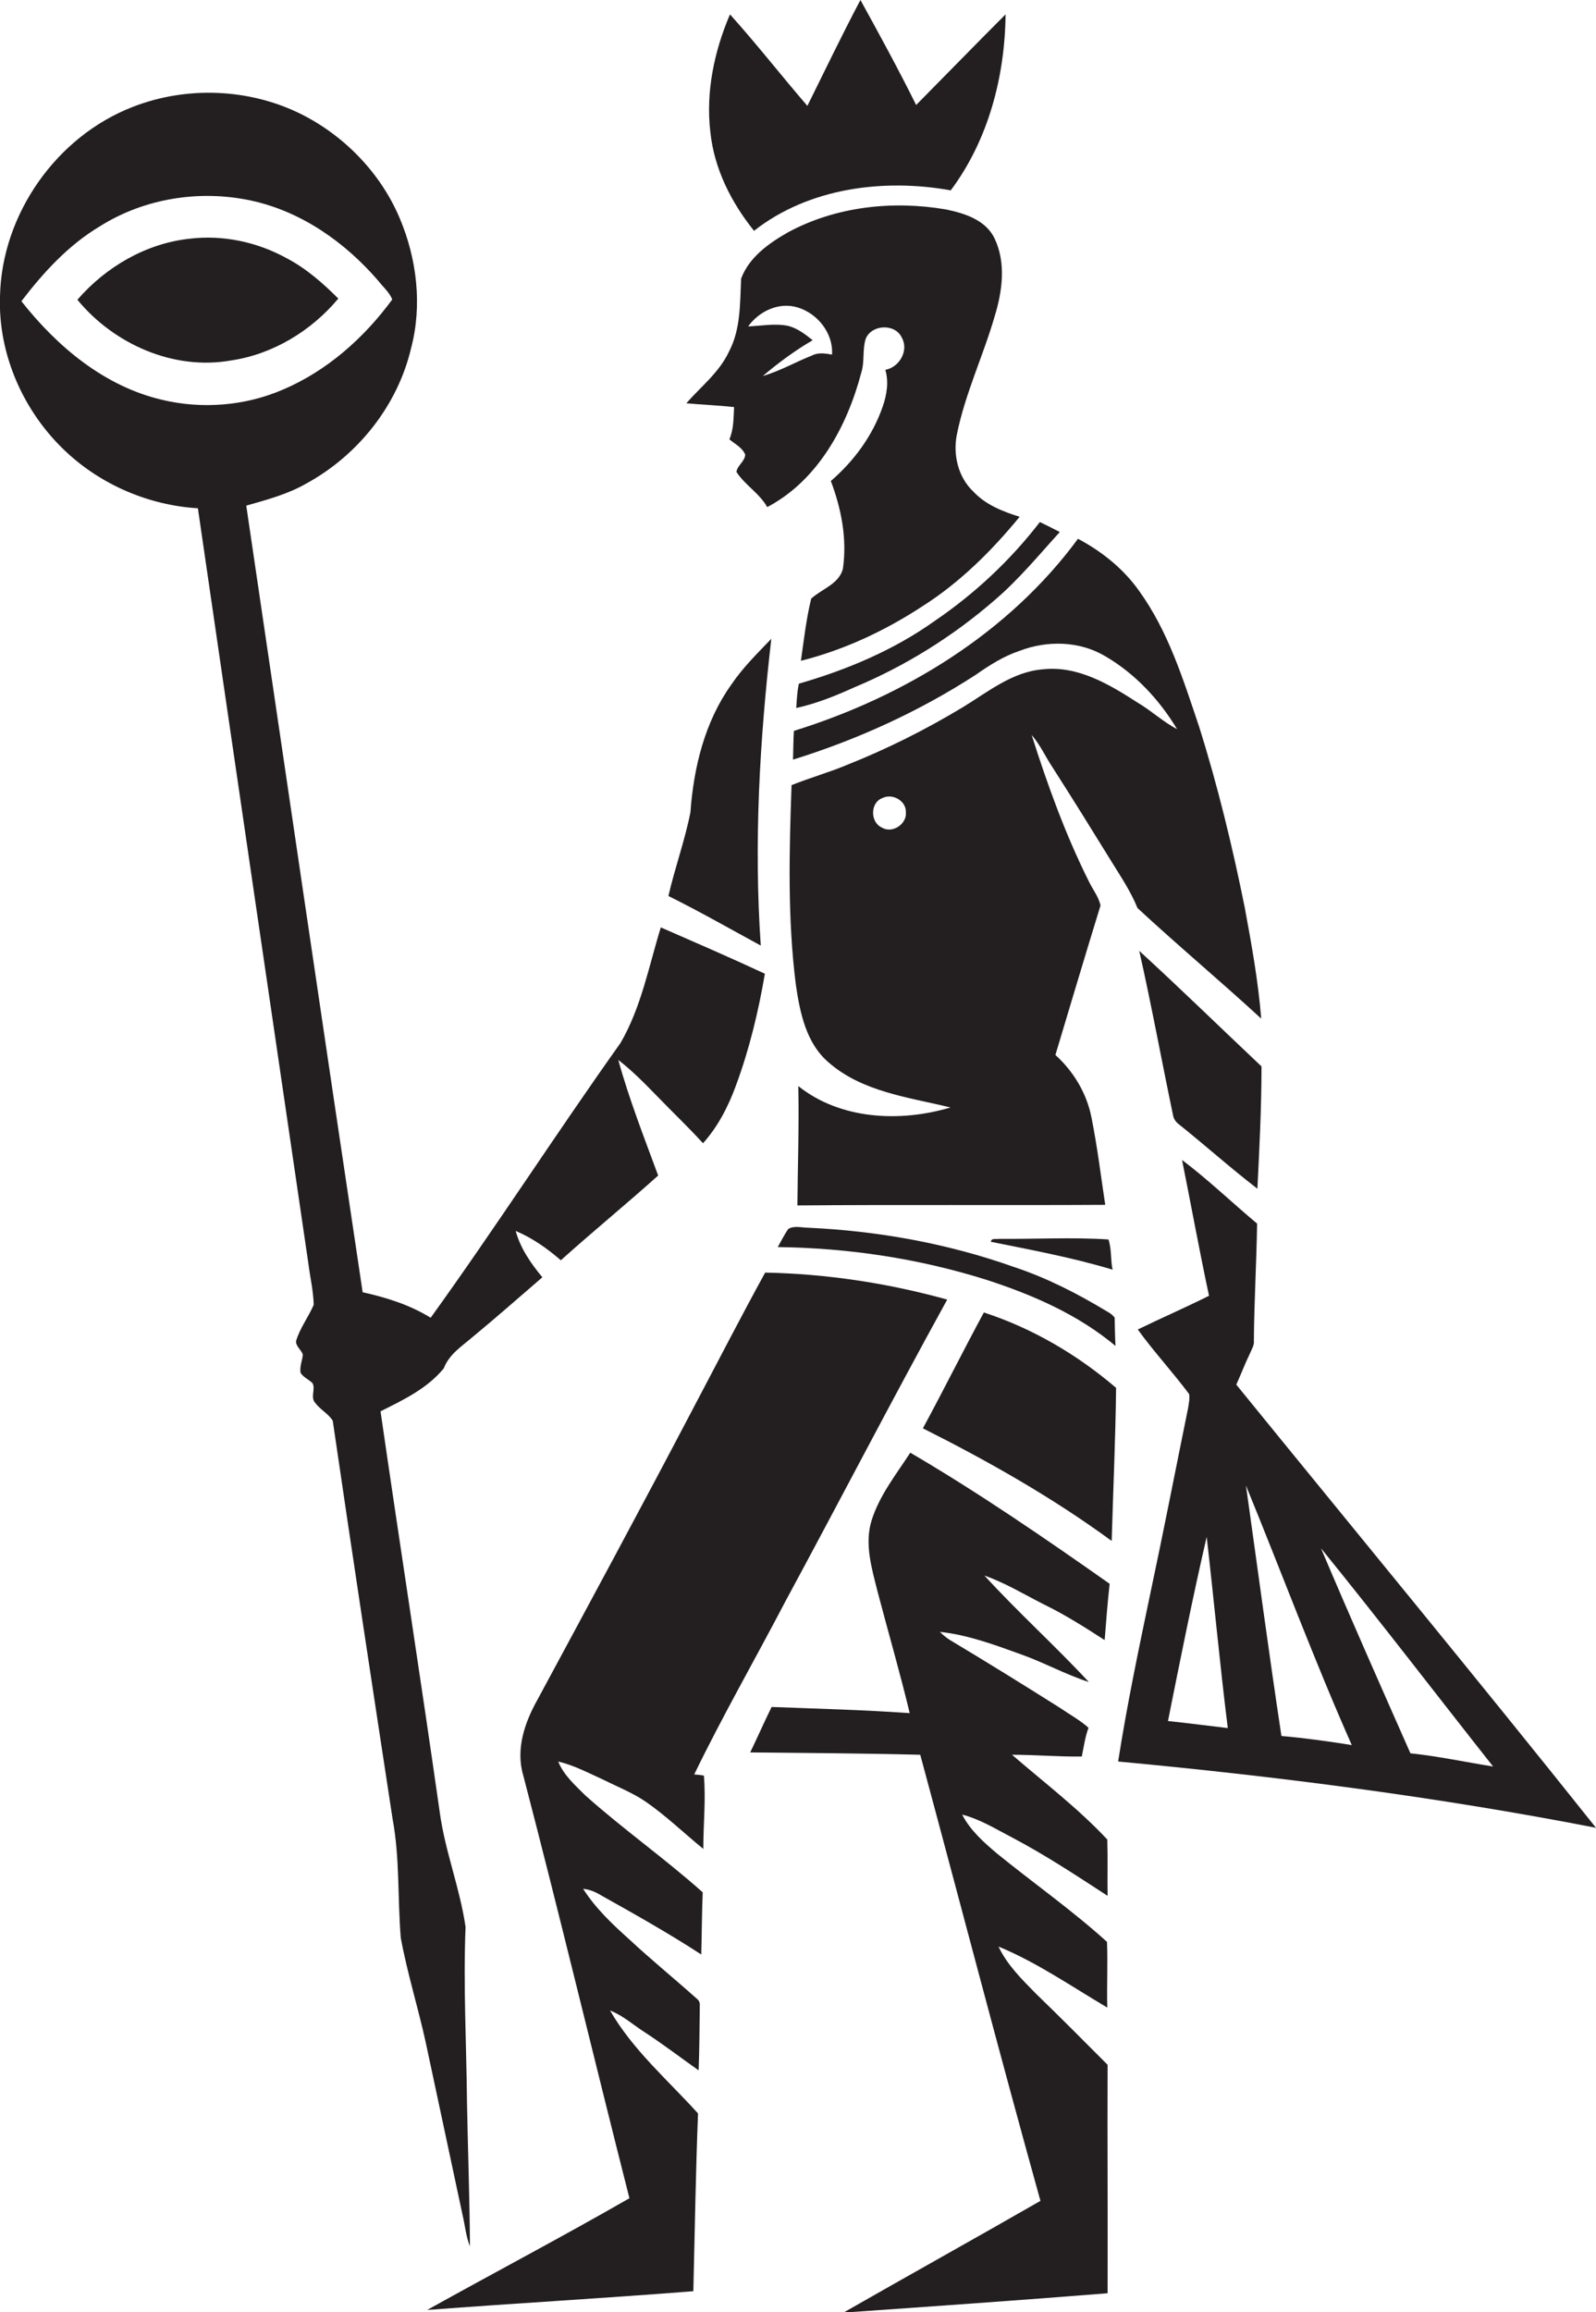 <?xml version="1.0" encoding="utf-8"?>
<!-- Generator: Adobe Illustrator 19.2.0, SVG Export Plug-In . SVG Version: 6.00 Build 0)  -->
<svg version="1.1" id="Layer_1" xmlns="http://www.w3.org/2000/svg" xmlns:xlink="http://www.w3.org/1999/xlink" x="0px" y="0px"
	 viewBox="0 0 544.4 788.3" enable-background="new 0 0 544.4 788.3" xml:space="preserve">
<g>
	<path fill="#231F20" d="M257.2,78.7c18.7-14.7,44.3-17.9,67.1-13.8c12.8-17.1,18.5-38.8,18.7-60c-10.2,10.2-20.3,20.6-30.5,30.9
		c-6-12.1-12.5-24-19-35.8c-6.3,11.9-12.1,24-18.1,36.1C266.5,25.8,258.1,15,249,4.9c-5.4,12.6-8.3,26.5-6.7,40.1
		C243.6,57.5,249.4,69,257.2,78.7z"/>
	<path fill="#231F20" d="M160.3,765.9c-0.1-16.3-0.7-32.5-1-48.8c-0.2-20-1.3-40.1-0.5-60.1c-1.9-13.2-7-25.8-8.8-39.1
		c-6.5-45.6-13.6-91.1-20.2-136.7c7.8-3.9,16-7.8,21.6-14.7c1.8-4.8,6.3-7.6,10-10.8c8-6.6,15.7-13.4,23.6-20.2
		c-3.9-4.7-7.5-9.9-9.1-15.8c5.7,2.4,10.8,6,15.4,10c10.9-9.8,22.3-19.1,33.2-28.9c-4.8-13-9.9-26-13.6-39.4c4.8,3.7,9,8,13.2,12.3
		c5.2,5.4,10.7,10.6,15.7,16.1c5.1-5.7,8.6-12.5,11.2-19.6c4.6-12.4,7.7-25.3,9.9-38.2c-11.8-5.5-23.6-10.6-35.5-15.8
		c-4.1,13.3-6.7,27.4-13.8,39.5c-22,30.9-42.5,62.8-64.7,93.6c-7.1-4.4-15.1-6.9-23.2-8.7C110.3,351.3,97.2,261.8,84,172.4
		c7-2,14.2-3.9,20.6-7.6c17.5-9.6,31-26.5,35.6-46c3.9-14.7,2-30.6-3.9-44.5c-6.5-15.3-18.8-28-33.6-35.4c-17.7-8.8-39-9.6-57.3-2.5
		C19.2,46.5,0.6,73.1,0,101c-0.7,19.9,8.1,39.6,22.6,53.1c12.1,11.3,28.3,18.2,44.9,19.2c12.5,85.9,25.1,171.7,37.7,257.6
		c0.6,4.7,1.7,9.3,1.8,14c-1.8,4.2-4.7,7.9-6,12.3c-0.2,1.8,1.8,3,2.3,4.7c-0.2,2-1.1,4-0.8,6.1c0.9,1.6,2.8,2.3,4.1,3.6
		c1.1,2-0.8,4.8,0.9,6.7c1.7,2.3,4.4,3.6,6,6.1c6.6,45.2,13.5,90.5,20.4,135.7c2.5,13.4,1.7,27.1,2.8,40.6c2.2,12,5.9,23.7,8.5,35.6
		c4.2,19.6,8.4,39.3,12.6,59C158.6,758.6,158.9,762.4,160.3,765.9z M55.2,136.3c-19.6-4.6-35.7-18.1-47.9-33.6
		c7.5-9.8,16-19.1,26.7-25.5c15.2-9.6,34.2-12.6,51.7-8.8c17.1,3.7,32,14.2,43.3,27.3c1.6,2.1,3.8,3.9,4.8,6.4
		c-9.6,13.1-22.2,24.3-37.2,30.7C83.7,138.4,68.9,139.6,55.2,136.3z"/>
	<path fill="#231F20" d="M248.8,149.8c1.9,1.6,4.4,2.8,5.4,5.2c-0.1,2.3-2.7,3.7-3,5.9c2.9,4.5,7.9,7.3,10.5,12
		c17.3-9.1,27.3-27.6,32.1-45.9c1.2-3.8,0.3-7.8,1.5-11.5c2-4.9,10-5.3,12.3-0.4c2.5,4.4-0.8,10.1-5.6,11c1.2,4.1,0.5,8.5-0.9,12.5
		c-3.4,9.9-9.8,18.6-17.7,25.4c3.6,9.5,5.6,19.8,4.1,30c-1.4,5.2-7.2,6.8-10.8,10.1c-1.7,7-2.5,14.1-3.5,21.2
		c14.7-3.7,28.6-10.2,41.3-18.5c12.8-8.1,23.7-18.9,33.3-30.6c-5.8-1.8-11.6-4.1-15.8-8.6c-5.2-4.9-7-12.6-5.6-19.5
		c2.8-13.9,9-26.8,12.9-40.3c2.6-8.5,3.9-18.1,0-26.4c-3-6.4-10.3-8.7-16.7-10c-18.1-3.1-37.5-1-53.8,7.8c-6.5,3.7-13.3,8.5-16,15.8
		c-0.4,8.4-0.1,17.3-4.2,25c-3.3,7-9.5,11.8-14.5,17.5c5.4,0.5,10.9,0.7,16.3,1.3C250.2,142.4,250.3,146.3,248.8,149.8z M272,104.8
		c6.8,2,12.3,8.8,11.8,16.1c-2.3-0.4-4.7-0.8-6.8,0.3c-5.6,2.2-10.9,5.3-16.8,7c5.3-4.5,11-8.7,17-12.2c-2.5-2-5.2-4.1-8.4-4.9
		c-4.5-0.9-9.1,0-13.6,0.2C258.9,106.1,265.7,102.9,272,104.8z"/>
	<path fill="#231F20" d="M115.4,101.8c-5.3-5.3-11-10.3-17.7-13.8c-10-5.5-21.7-8-33.1-6.6C49.8,83,36.1,91,26.4,102.2
		c12.4,15.1,32.8,24.2,52.4,20.7C93.1,120.8,106.2,112.8,115.4,101.8z"/>
	<path fill="#231F20" d="M318.7,211.8c-13.9,9.9-29.9,16.6-46.2,21.3c-0.6,2.7-0.7,5.5-0.9,8.3c6.8-1.5,13.3-4.1,19.7-7
		c17.5-7.3,33.7-17.4,48-29.8c8.2-7,15-15.3,22.2-23.2c-2.3-1.2-4.5-2.3-6.8-3.4C344.6,191.1,332.4,202.5,318.7,211.8z"/>
	<path fill="#231F20" d="M270.8,249.2c-0.2,3.3-0.2,6.5-0.3,9.8c21.9-6.8,43-16.4,62.3-28.9c4.7-3.3,9.6-6.4,15-8.2
		c9.4-3.6,20.5-3.4,29.3,1.9c10.1,5.9,18.4,14.8,24.4,24.8c-4.8-2.5-8.8-6.3-13.4-9c-9.6-6.2-20.4-12.7-32.3-11.4
		c-10.5,0.8-18.9,7.8-27.5,13c-12.6,7.6-25.8,14.2-39.4,19.6c-6.2,2.6-12.7,4.4-18.9,6.9c-0.8,22.7-1.4,45.6,1.5,68.3
		c1.4,9.4,3.5,19.7,11.1,26.2c11.5,10.1,27.3,11.9,41.6,15.4c-17.1,5.1-37.5,4.2-51.9-7.3c0.3,13.6-0.2,27.1-0.3,40.7
		c35-0.3,70,0,105-0.2c-1.5-9.9-2.7-19.9-4.7-29.8c-1.6-8.2-6.1-15.7-12.3-21.3c5.1-17,10.2-34.1,15.4-51c-0.7-3-2.7-5.5-4-8.2
		c-8-16-14.1-32.9-19.5-49.9c2.9,3.3,4.7,7.4,7.1,11c6.8,10.6,13.5,21.4,20.1,32.1c3.2,5.2,6.6,10.2,8.9,15.9
		c13.8,12.8,28.3,24.9,42.2,37.7c-1-12.7-3.3-25.3-5.6-37.8c-4.2-20.8-9.2-41.5-15.6-61.8c-5.4-16-10.5-32.5-20.5-46.3
		c-5.3-7.5-12.7-13.4-20.8-17.7C344.1,215.8,308.5,237.5,270.8,249.2z M300.7,282.1c-3.9-1.8-3.9-8.5,0.3-10c3.4-1.7,8.1,0.9,8,4.8
		C309.4,281,304.3,284.4,300.7,282.1z"/>
	<path fill="#231F20" d="M263.1,217.8c-4.8,5-9.8,9.9-13.7,15.7c-9,12.6-12.8,28.2-13.9,43.5c-1.9,9.6-5.3,18.9-7.5,28.5
		c10.7,5.3,21,11.2,31.5,16.9C257.1,287.5,259.1,252.5,263.1,217.8z"/>
	<path fill="#231F20" d="M400.1,380.1c0.2,1.4,1,2.5,2.1,3.3c9,7.2,17.6,14.9,26.7,21.9c0.7-13.9,1.4-27.8,1.4-41.7
		c-13.9-13.1-27.6-26.5-41.7-39.4C392.8,342.8,396.2,361.5,400.1,380.1z"/>
	<path fill="#231F20" d="M421.7,472.1c1.6-3.5,2.9-7,4.6-10.5c0.6-1.5,1.6-2.9,1.4-4.5c0.1-13.3,0.9-26.6,1.1-39.9
		c-8.6-7.2-16.7-15-25.6-21.7c3.1,15.4,5.9,30.9,9.2,46.3c-8,4-16.3,7.6-24.3,11.5c5.5,7.6,11.9,14.5,17.5,22
		c0.3,1.5-0.1,3.1-0.3,4.6c-4.3,21.1-8.4,42.2-12.9,63.3c-4,19.1-8,38.2-11,57.4c54.6,5.1,109.1,12.1,163,22.6
		C503.9,572.4,462.6,522.4,421.7,472.1z M398.4,586.8c4.2-21,8.4-42,13.2-62.8c2.5,21.7,4.5,43.5,7.2,65.2
		C412,588.4,405.2,587.5,398.4,586.8z M437.1,591.9c-4.3-28.4-8.1-57-12.1-85.4c12.1,29.5,23.2,59.4,36.1,88.5
		C453.1,593.7,445.1,592.6,437.1,591.9z M450.6,527.9c19.9,24.5,39.1,49.6,58.7,74.4c-9.4-1.5-18.7-3.5-28.2-4.5
		C470.8,574.5,460.5,551.3,450.6,527.9z"/>
	<path fill="#231F20" d="M268.9,419c-1.4,2-2.4,4.1-3.6,6.2c24.1,0.3,48.2,3.9,71.3,11.2c15.7,5.1,31.1,11.8,43.9,22.5
		c-0.2-3.2-0.2-6.5-0.3-9.7c-0.7-0.8-1.5-1.5-2.5-2c-10.1-6.1-20.6-11.5-31.8-15.2c-22.5-8-46.3-12.3-70.2-13.4
		C273.5,418.6,271,417.8,268.9,419z"/>
	<path fill="#231F20" d="M378.1,422.6c-12.4-0.8-24.9-0.1-37.3-0.2c-1,0.2-2.7-0.4-2.8,1c13.9,2.8,27.9,5.4,41.5,9.5
		C378.8,429.6,379.2,425.9,378.1,422.6z"/>
	<path fill="#231F20" d="M236.8,605c9.7-20,20.8-39.3,31.1-59c18.5-34.2,36.4-68.8,55.2-102.9c-20.2-5.6-41.2-8.8-62.1-9.2
		c-8.3,15.1-16.2,30.5-24.3,45.8c-17.5,33.4-35.4,66.5-53.3,99.7c-4.4,7.8-7.6,17-4.9,26c12.5,47.9,24,96.1,36.2,144.1
		c-22.8,13.1-46,25.3-69,38.1c30.2-2.3,60.5-4,90.8-6.4c0.5-20.2,0.8-40.4,1.6-60.6c-10.3-11.4-22.3-21.7-30-35.1
		c4.4,1.7,7.9,4.9,11.8,7.4c6.3,4.1,12.3,8.7,18.4,13c0.3-7.4,0.3-14.8,0.4-22.1c0.1-1-0.3-1.8-1.1-2.4c-7.6-6.8-15.5-13.2-23-20.2
		c-5.8-5.2-11.5-10.6-15.7-17.2c2.1,0.2,4.1,1,5.9,2.1c11.6,6.5,23.2,13,34.4,20.3c0.2-7.1,0.2-14.1,0.5-21.2
		c-12.9-11.5-27.1-21.5-40-33c-3.5-3.5-7.4-6.9-9.3-11.6c5.5,1.3,10.5,4,15.6,6.3c4.8,2.4,9.9,4.4,14.4,7.5c6.9,4.8,13,10.7,19.5,16
		c0-8.4,0.9-16.7,0.2-25C239.2,605.2,237.6,605.1,236.8,605z"/>
	<path fill="#231F20" d="M314.8,487c22.3,11.2,44.2,23.6,64.4,38.4c0.5-17.4,1.3-34.8,1.5-52.2c-13.2-11.3-28.5-20.3-45.1-25.7
		C328.5,460.6,321.9,473.9,314.8,487z"/>
	<path fill="#231F20" d="M376.8,559.2c0.5-6.4,1-12.8,1.7-19.2c-22.2-15.6-44.6-31-68-44.7c-4.8,7.4-10.5,14.5-13.2,23.1
		c-2.5,8.1,0.1,16.5,2.1,24.5c3.6,13.7,7.6,27.4,10.9,41.2c-15.7-1.1-31.4-1.5-47.1-2.1c-2.5,5.1-4.8,10.3-7.3,15.5
		c19.3,0.2,38.6,0.3,58,0.8c13.7,50.7,26.9,101.5,41,152.1c-22.3,12.8-44.8,25.3-67.2,38.1c30-2.1,60.1-4.2,90.1-6.6
		c0.1-26-0.1-51.9,0-77.9c-8.1-8.1-16.2-16.3-24.5-24.3c-4.8-4.9-9.8-9.8-12.7-16c13.1,5.4,24.9,13.6,37.1,20.8
		c-0.2-7.5,0.2-15-0.1-22.4c-11.9-10.8-25.2-20.1-37.6-30.2c-4.5-3.8-9.1-7.9-11.8-13.2c6.2,1.6,11.6,5,17.2,7.9
		c11.2,5.9,21.8,12.9,32.4,19.8c-0.1-6.4,0.1-12.8-0.1-19.2c-9.9-10.6-21.5-19.4-32.5-28.9c7.9,0,15.8,0.7,23.8,0.6
		c0.7-3.3,1.1-6.6,2.3-9.8c-2.9-2.6-6.4-4.5-9.6-6.7c-12.5-7.9-25.1-15.7-37.8-23.3c-1.2-0.8-2.3-1.7-3.3-2.7
		c9.5,1,18.6,4.4,27.5,7.6c7.9,2.8,15.3,6.9,23.3,9.5c-11.5-12.4-24.2-23.8-35.6-36.3c7.1,2.5,13.5,6.4,20.2,9.8
		C363.2,550.5,370,554.8,376.8,559.2z"/>
</g>
</svg>
